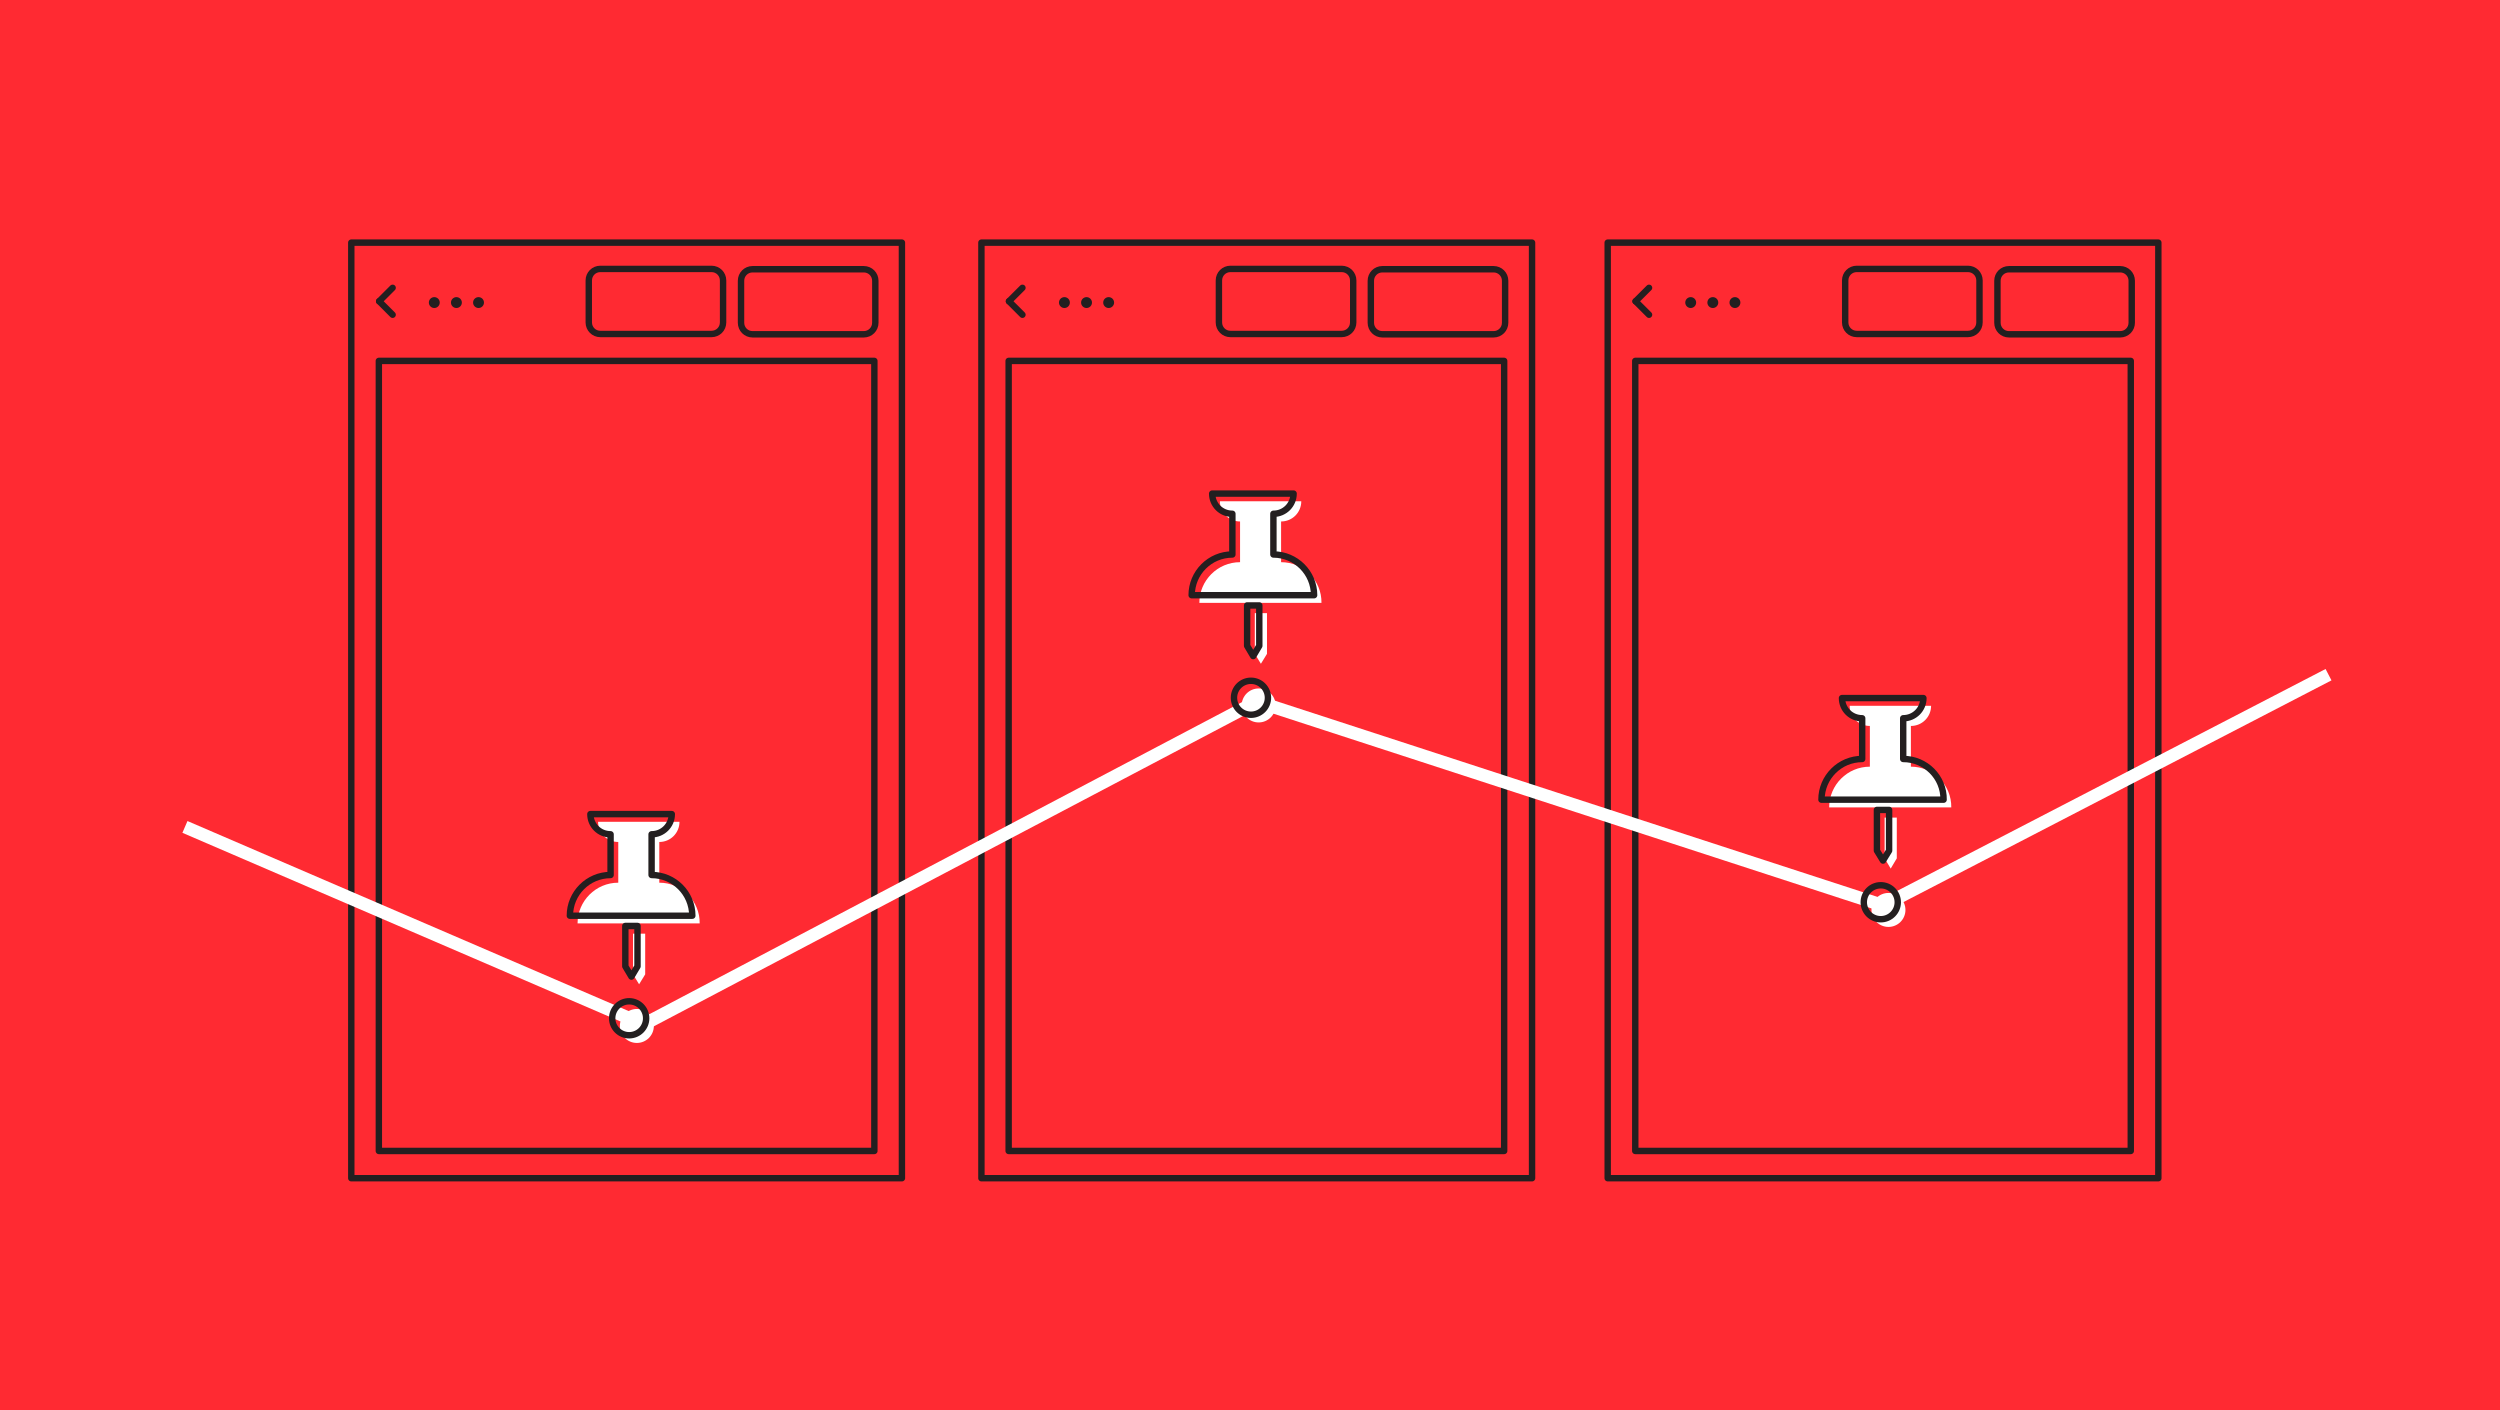 <?xml version="1.0" encoding="utf-8"?>
<!-- Generator: Adobe Illustrator 22.0.1, SVG Export Plug-In . SVG Version: 6.00 Build 0)  -->
<!DOCTYPE svg PUBLIC "-//W3C//DTD SVG 1.1//EN" "http://www.w3.org/Graphics/SVG/1.1/DTD/svg11.dtd">
<svg version="1.1" xmlns="http://www.w3.org/2000/svg" xmlns:xlink="http://www.w3.org/1999/xlink" x="0px" y="0px"
	 viewBox="0 0 780 440" style="enable-background:new 0 0 780 440;" xml:space="preserve">
<style type="text/css">
	.st0{fill:#FF2A32;}
	.st1{fill:none;stroke:#231F20;stroke-width:2;stroke-linecap:round;stroke-linejoin:round;stroke-miterlimit:10;}
	.st2{fill:#231F20;}
	.st3{fill:none;stroke:#FFFFFF;stroke-width:4;stroke-miterlimit:10;}
	.st4{fill:#FFFFFF;}
</style>
<g id="Background">
</g>
<g id="Artwork">
</g>
<g id="Safe_Zone">
	<rect y="0" class="st0" width="780" height="440"/>
	<g>
		<rect x="109.6" y="75.7" class="st1" width="171.8" height="291.9"/>
		<g>
			<path class="st1" d="M225.6,100.6c0,2-1.6,3.6-3.6,3.6l-34.7,0c-2,0-3.6-1.6-3.6-3.6l0-13.1c0-2,1.6-3.6,3.6-3.6l34.7,0
				c2,0,3.6,1.6,3.6,3.6L225.6,100.6z"/>
		</g>
		<g>
			<path class="st1" d="M273.1,100.7c0,2-1.6,3.6-3.6,3.6l-34.7,0c-2,0-3.6-1.6-3.6-3.6l0-13.1c0-2,1.6-3.6,3.6-3.6l34.7,0
				c2,0,3.6,1.6,3.6,3.6L273.1,100.7z"/>
		</g>
		<g>
			<line class="st1" x1="122.5" y1="89.8" x2="118.3" y2="94"/>
			<line class="st1" x1="122.5" y1="98.2" x2="118.3" y2="94"/>
		</g>
		<circle class="st2" cx="135.5" cy="94.4" r="1.7"/>
		<circle class="st2" cx="142.4" cy="94.4" r="1.7"/>
		<circle class="st2" cx="149.3" cy="94.4" r="1.7"/>
		<g>
			<defs>
				<rect id="SVGID_1_" x="118.2" y="112.6" width="154.6" height="246.5"/>
			</defs>
			<clipPath id="SVGID_2_">
				<use xlink:href="#SVGID_1_"  style="overflow:visible;"/>
			</clipPath>
			
				<use xlink:href="#SVGID_1_"  style="overflow:visible;fill:none;stroke:#231F20;stroke-width:2;stroke-linecap:round;stroke-linejoin:round;stroke-miterlimit:10;"/>
		</g>
	</g>
	<g>
		<rect x="501.6" y="75.7" class="st1" width="171.8" height="291.9"/>
		<g>
			<path class="st1" d="M617.6,100.6c0,2-1.6,3.6-3.6,3.6l-34.7,0c-2,0-3.6-1.6-3.6-3.6l0-13.1c0-2,1.6-3.6,3.6-3.6l34.7,0
				c2,0,3.6,1.6,3.6,3.6L617.6,100.6z"/>
		</g>
		<g>
			<path class="st1" d="M665.1,100.7c0,2-1.6,3.6-3.6,3.6l-34.7,0c-2,0-3.6-1.6-3.6-3.6l0-13.1c0-2,1.6-3.6,3.6-3.6l34.7,0
				c2,0,3.6,1.6,3.6,3.6L665.1,100.7z"/>
		</g>
		<g>
			<line class="st1" x1="514.5" y1="89.8" x2="510.3" y2="94"/>
			<line class="st1" x1="514.5" y1="98.2" x2="510.3" y2="94"/>
		</g>
		<circle class="st2" cx="527.5" cy="94.4" r="1.7"/>
		<circle class="st2" cx="534.4" cy="94.4" r="1.7"/>
		<circle class="st2" cx="541.3" cy="94.4" r="1.7"/>
		<g>
			<defs>
				<rect id="SVGID_3_" x="510.2" y="112.6" width="154.6" height="246.5"/>
			</defs>
			<clipPath id="SVGID_4_">
				<use xlink:href="#SVGID_3_"  style="overflow:visible;"/>
			</clipPath>
			
				<use xlink:href="#SVGID_3_"  style="overflow:visible;fill:none;stroke:#231F20;stroke-width:2;stroke-linecap:round;stroke-linejoin:round;stroke-miterlimit:10;"/>
		</g>
	</g>
	<g>
		<rect x="306.2" y="75.7" class="st1" width="171.8" height="291.9"/>
		<g>
			<path class="st1" d="M422.2,100.6c0,2-1.6,3.6-3.6,3.6l-34.7,0c-2,0-3.6-1.6-3.6-3.6l0-13.1c0-2,1.6-3.6,3.6-3.6l34.7,0
				c2,0,3.6,1.6,3.6,3.6L422.2,100.6z"/>
		</g>
		<g>
			<path class="st1" d="M469.6,100.7c0,2-1.6,3.6-3.6,3.6l-34.7,0c-2,0-3.6-1.6-3.6-3.6l0-13.1c0-2,1.6-3.6,3.6-3.6l34.7,0
				c2,0,3.6,1.6,3.6,3.6L469.6,100.7z"/>
		</g>
		<g>
			<line class="st1" x1="319" y1="89.8" x2="314.8" y2="94"/>
			<line class="st1" x1="319" y1="98.2" x2="314.8" y2="94"/>
		</g>
		<circle class="st2" cx="332.1" cy="94.4" r="1.7"/>
		<circle class="st2" cx="339" cy="94.4" r="1.7"/>
		<circle class="st2" cx="345.9" cy="94.4" r="1.7"/>
		<g>
			<defs>
				<rect id="SVGID_5_" x="314.7" y="112.6" width="154.6" height="246.5"/>
			</defs>
			<clipPath id="SVGID_6_">
				<use xlink:href="#SVGID_5_"  style="overflow:visible;"/>
			</clipPath>
			
				<use xlink:href="#SVGID_5_"  style="overflow:visible;fill:none;stroke:#231F20;stroke-width:2;stroke-linecap:round;stroke-linejoin:round;stroke-miterlimit:10;"/>
		</g>
	</g>
	<polyline class="st3" points="392.5,219 587.5,282.5 726.5,210.5 	"/>
	<line class="st3" x1="202" y1="319" x2="390" y2="220"/>
	<g>
		<polygon class="st4" points="201.3,291.3 201.3,304 199.4,307.1 197.5,304 197.5,291.3 201.3,291.3 		"/>
		<path class="st4" d="M205.7,275.4v-12.7c3.5,0,6.3-2.8,6.3-6.3h-25.4c0,3.5,2.8,6.3,6.3,6.3v12.7c-7,0-12.7,5.7-12.7,12.7h38.1
			C218.4,281.1,212.7,275.4,205.7,275.4L205.7,275.4z"/>
	</g>
	<circle class="st4" cx="198.7" cy="320.1" r="5.3"/>
	<g>
		<polygon class="st4" points="591.8,255.1 591.8,267.8 589.9,271 588,267.8 588,255.1 591.8,255.1 		"/>
		<path class="st4" d="M596.2,239.2v-12.7c3.5,0,6.3-2.8,6.3-6.3h-25.4c0,3.5,2.8,6.3,6.3,6.3v12.7c-7,0-12.7,5.7-12.7,12.7h38.1
			C608.9,244.9,603.2,239.2,596.2,239.2L596.2,239.2z"/>
	</g>
	<circle class="st4" cx="589.2" cy="283.9" r="5.3"/>
	<g>
		<polygon class="st4" points="395.3,191.3 395.3,204 393.4,207.1 391.5,204 391.5,191.3 395.3,191.3 		"/>
		<path class="st4" d="M399.7,175.4v-12.7c3.5,0,6.3-2.8,6.3-6.3h-25.4c0,3.5,2.8,6.3,6.3,6.3v12.7c-7,0-12.7,5.7-12.7,12.7h38.1
			C412.4,181.1,406.7,175.4,399.7,175.4L399.7,175.4z"/>
	</g>
	<circle class="st4" cx="392.7" cy="220.1" r="5.3"/>
	<g>
		<polygon class="st1" points="198.9,288.9 198.9,301.5 197,304.7 195.1,301.5 195.1,288.9 198.9,288.9 		"/>
		<path class="st1" d="M203.3,273v-12.7c3.5,0,6.3-2.8,6.3-6.3h-25.4c0,3.5,2.8,6.3,6.3,6.3V273c-7,0-12.7,5.7-12.7,12.7H216
			C216,278.7,210.3,273,203.3,273L203.3,273z"/>
	</g>
	<g>
		<polygon class="st1" points="589.4,252.7 589.4,265.4 587.5,268.5 585.6,265.4 585.6,252.7 589.4,252.7 		"/>
		<path class="st1" d="M593.8,236.8v-12.7c3.5,0,6.3-2.8,6.3-6.3h-25.4c0,3.5,2.8,6.3,6.3,6.3v12.7c-7,0-12.7,5.7-12.7,12.7h38.1
			C606.5,242.5,600.8,236.8,593.8,236.8L593.8,236.8z"/>
	</g>
	<circle class="st1" cx="586.8" cy="281.5" r="5.3"/>
	<g>
		<polygon class="st1" points="392.9,188.9 392.9,201.5 391,204.7 389.1,201.5 389.1,188.9 392.9,188.9 		"/>
		<path class="st1" d="M397.3,173v-12.7c3.5,0,6.3-2.8,6.3-6.3h-25.4c0,3.5,2.8,6.3,6.3,6.3V173c-7,0-12.7,5.7-12.7,12.7H410
			C410,178.7,404.3,173,397.3,173L397.3,173z"/>
	</g>
	<circle class="st1" cx="390.3" cy="217.7" r="5.3"/>
	<line class="st3" x1="197.7" y1="318.3" x2="57.7" y2="258"/>
	<circle class="st1" cx="196.3" cy="317.7" r="5.3"/>
</g>
</svg>
